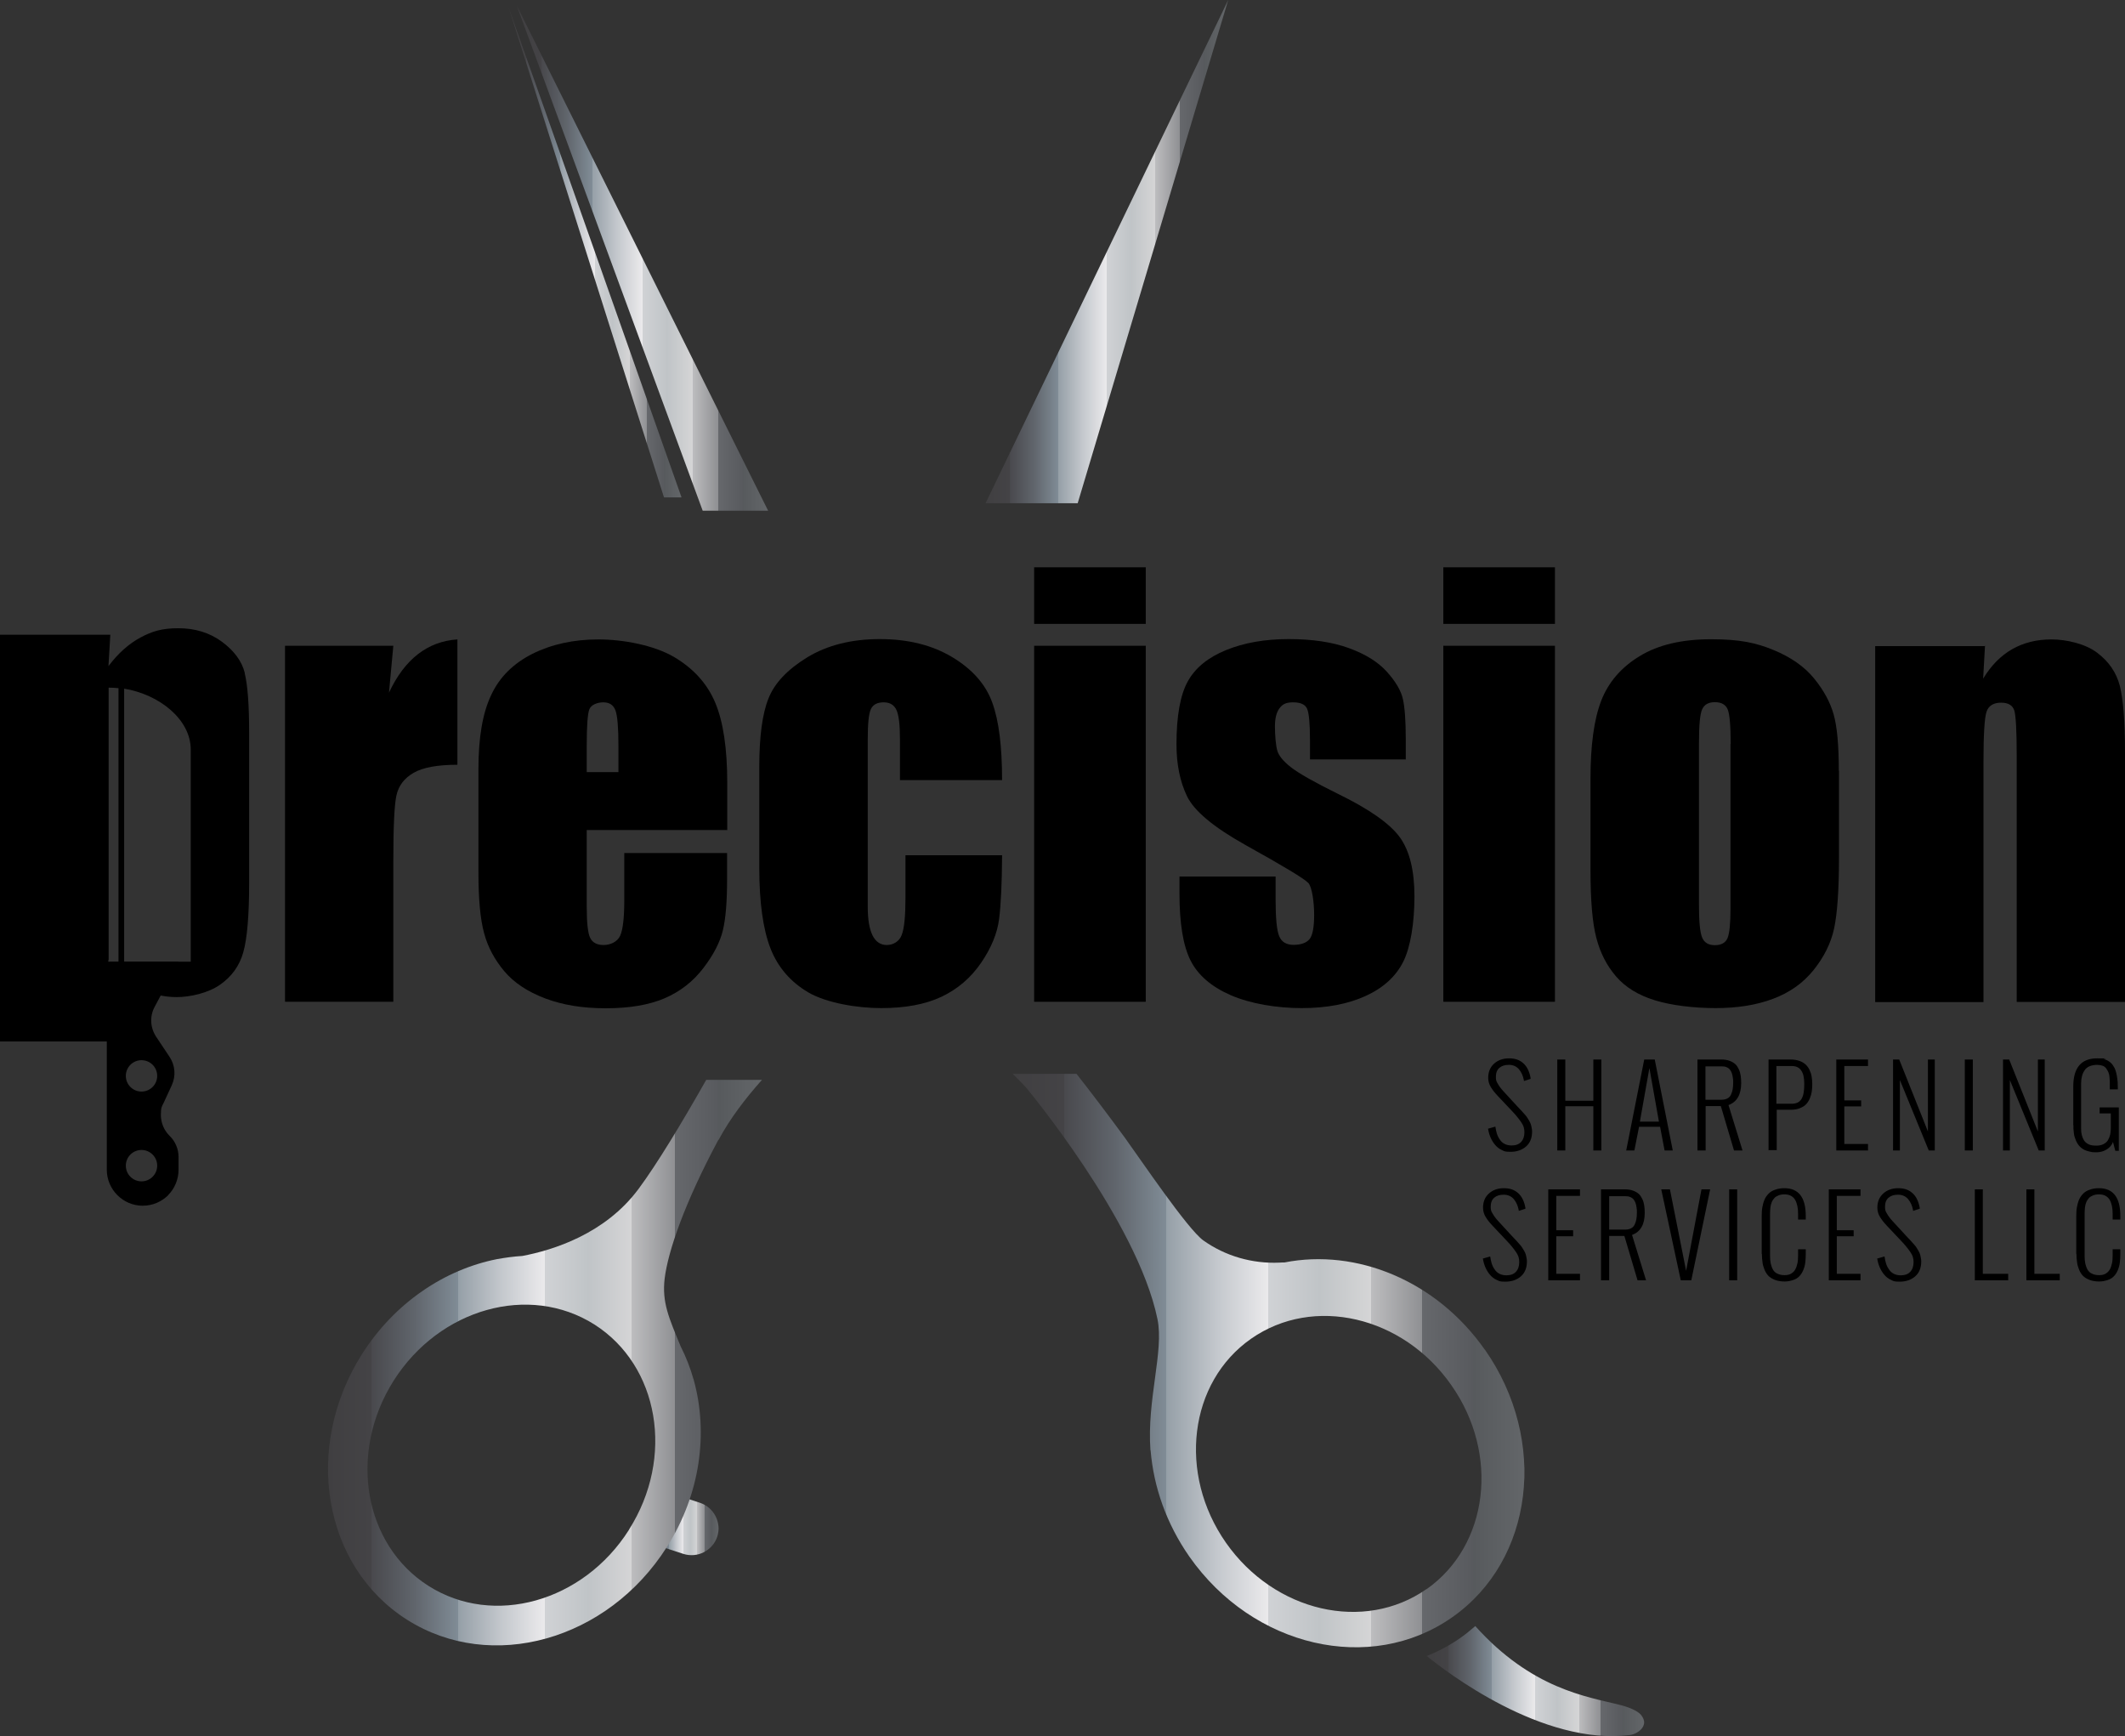 <?xml version="1.0" encoding="UTF-8"?>
<svg xmlns="http://www.w3.org/2000/svg" xmlns:xlink="http://www.w3.org/1999/xlink" id="Layer_1" version="1.1" viewBox="0 0 1273.4 1040.18">
  <rect x="0" y="0" width="1273.4" height="1040.18" fill="#333333" stroke="none"/>
  <defs>
    <style>
      .st0 {
        fill: url(#linear-gradient2);
      }

      .st1 {
        fill: url(#linear-gradient1);
      }

      .st2 {
        fill: url(#linear-gradient3);
      }

      .st3 {
        fill: url(#linear-gradient6);
      }

      .st4 {
        fill: url(#linear-gradient5);
      }

      .st5 {
        fill: url(#linear-gradient4);
      }

      .st6 {
        fill: url(#linear-gradient);
      }
    </style>
    <linearGradient id="linear-gradient" x1="388.4" y1="120.76" x2="430.57" y2="120.76" gradientTransform="translate(0 1033.4) scale(1 -1)" gradientUnits="userSpaceOnUse">
      <stop offset="0" stop-color="#403f41"></stop>
      <stop offset=".1" stop-color="#444346"></stop>
      <stop offset=".1" stop-color="#49494d"></stop>
      <stop offset=".2" stop-color="#60656c"></stop>
      <stop offset=".3" stop-color="#808c96"></stop>
      <stop offset=".3" stop-color="#959fa7"></stop>
      <stop offset=".4" stop-color="#c4c8cd"></stop>
      <stop offset=".5" stop-color="#ebeaec"></stop>
      <stop offset=".5" stop-color="#d0d2d5"></stop>
      <stop offset=".6" stop-color="#c0c4c7"></stop>
      <stop offset=".7" stop-color="#d5d5d6"></stop>
      <stop offset=".7" stop-color="#bdbdbf"></stop>
      <stop offset=".8" stop-color="#8f9093"></stop>
      <stop offset=".8" stop-color="#6c6d71"></stop>
      <stop offset=".8" stop-color="#66686c"></stop>
      <stop offset=".9" stop-color="#585a5e"></stop>
      <stop offset=".9" stop-color="#53565a"></stop>
      <stop offset=".9" stop-color="#575a5d"></stop>
      <stop offset="1" stop-color="#636669"></stop>
      <stop offset="1" stop-color="#727477"></stop>
    </linearGradient>
    <linearGradient id="linear-gradient1" x1="855" y1="26.21" x2="985.23" y2="26.21" gradientTransform="translate(0 1033.4) scale(1 -1)" gradientUnits="userSpaceOnUse">
      <stop offset="0" stop-color="#403f41"></stop>
      <stop offset=".1" stop-color="#444346"></stop>
      <stop offset=".1" stop-color="#49494d"></stop>
      <stop offset=".2" stop-color="#60656c"></stop>
      <stop offset=".3" stop-color="#808c96"></stop>
      <stop offset=".3" stop-color="#959fa7"></stop>
      <stop offset=".4" stop-color="#c4c8cd"></stop>
      <stop offset=".5" stop-color="#ebeaec"></stop>
      <stop offset=".5" stop-color="#d0d2d5"></stop>
      <stop offset=".6" stop-color="#c0c4c7"></stop>
      <stop offset=".7" stop-color="#d5d5d6"></stop>
      <stop offset=".7" stop-color="#bdbdbf"></stop>
      <stop offset=".8" stop-color="#8f9093"></stop>
      <stop offset=".8" stop-color="#6c6d71"></stop>
      <stop offset=".8" stop-color="#66686c"></stop>
      <stop offset=".9" stop-color="#585a5e"></stop>
      <stop offset=".9" stop-color="#53565a"></stop>
      <stop offset=".9" stop-color="#575a5d"></stop>
      <stop offset="1" stop-color="#636669"></stop>
      <stop offset="1" stop-color="#727477"></stop>
    </linearGradient>
    <linearGradient id="linear-gradient2" x1="309.6" y1="878.8" x2="460.3" y2="878.8" gradientTransform="translate(0 1033.4) scale(1 -1)" gradientUnits="userSpaceOnUse">
      <stop offset="0" stop-color="#403f41"></stop>
      <stop offset=".1" stop-color="#444346"></stop>
      <stop offset=".1" stop-color="#49494d"></stop>
      <stop offset=".2" stop-color="#60656c"></stop>
      <stop offset=".3" stop-color="#808c96"></stop>
      <stop offset=".3" stop-color="#959fa7"></stop>
      <stop offset=".4" stop-color="#c4c8cd"></stop>
      <stop offset=".5" stop-color="#ebeaec"></stop>
      <stop offset=".5" stop-color="#d0d2d5"></stop>
      <stop offset=".6" stop-color="#c0c4c7"></stop>
      <stop offset=".7" stop-color="#d5d5d6"></stop>
      <stop offset=".7" stop-color="#bdbdbf"></stop>
      <stop offset=".8" stop-color="#8f9093"></stop>
      <stop offset=".8" stop-color="#6c6d71"></stop>
      <stop offset=".8" stop-color="#66686c"></stop>
      <stop offset=".9" stop-color="#585a5e"></stop>
      <stop offset=".9" stop-color="#53565a"></stop>
      <stop offset=".9" stop-color="#575a5d"></stop>
      <stop offset="1" stop-color="#636669"></stop>
      <stop offset="1" stop-color="#727477"></stop>
    </linearGradient>
    <linearGradient id="linear-gradient3" x1="590.6" y1="882.65" x2="736" y2="882.65" gradientTransform="translate(0 1033.4) scale(1 -1)" gradientUnits="userSpaceOnUse">
      <stop offset="0" stop-color="#403f41"></stop>
      <stop offset=".1" stop-color="#444346"></stop>
      <stop offset=".1" stop-color="#49494d"></stop>
      <stop offset=".2" stop-color="#60656c"></stop>
      <stop offset=".3" stop-color="#808c96"></stop>
      <stop offset=".3" stop-color="#959fa7"></stop>
      <stop offset=".4" stop-color="#c4c8cd"></stop>
      <stop offset=".5" stop-color="#ebeaec"></stop>
      <stop offset=".5" stop-color="#d0d2d5"></stop>
      <stop offset=".6" stop-color="#c0c4c7"></stop>
      <stop offset=".7" stop-color="#d5d5d6"></stop>
      <stop offset=".7" stop-color="#bdbdbf"></stop>
      <stop offset=".8" stop-color="#8f9093"></stop>
      <stop offset=".8" stop-color="#6c6d71"></stop>
      <stop offset=".8" stop-color="#66686c"></stop>
      <stop offset=".9" stop-color="#585a5e"></stop>
      <stop offset=".9" stop-color="#53565a"></stop>
      <stop offset=".9" stop-color="#575a5d"></stop>
      <stop offset="1" stop-color="#636669"></stop>
      <stop offset="1" stop-color="#727477"></stop>
    </linearGradient>
    <linearGradient id="linear-gradient4" x1="304.8" y1="882.15" x2="408.4" y2="882.15" gradientTransform="translate(0 1033.4) scale(1 -1)" gradientUnits="userSpaceOnUse">
      <stop offset="0" stop-color="#403f41"></stop>
      <stop offset=".1" stop-color="#444346"></stop>
      <stop offset=".1" stop-color="#49494d"></stop>
      <stop offset=".2" stop-color="#60656c"></stop>
      <stop offset=".3" stop-color="#808c96"></stop>
      <stop offset=".3" stop-color="#959fa7"></stop>
      <stop offset=".4" stop-color="#c4c8cd"></stop>
      <stop offset=".5" stop-color="#ebeaec"></stop>
      <stop offset=".5" stop-color="#d0d2d5"></stop>
      <stop offset=".6" stop-color="#c0c4c7"></stop>
      <stop offset=".7" stop-color="#d5d5d6"></stop>
      <stop offset=".7" stop-color="#bdbdbf"></stop>
      <stop offset=".8" stop-color="#8f9093"></stop>
      <stop offset=".8" stop-color="#6c6d71"></stop>
      <stop offset=".8" stop-color="#66686c"></stop>
      <stop offset=".9" stop-color="#585a5e"></stop>
      <stop offset=".9" stop-color="#53565a"></stop>
      <stop offset=".9" stop-color="#575a5d"></stop>
      <stop offset="1" stop-color="#636669"></stop>
      <stop offset="1" stop-color="#727477"></stop>
    </linearGradient>
    <linearGradient id="linear-gradient5" x1="606.9" y1="218.22" x2="913.49" y2="218.22" gradientTransform="translate(0 1033.4) scale(1 -1)" gradientUnits="userSpaceOnUse">
      <stop offset="0" stop-color="#403f41"></stop>
      <stop offset=".1" stop-color="#444346"></stop>
      <stop offset=".1" stop-color="#49494d"></stop>
      <stop offset=".2" stop-color="#60656c"></stop>
      <stop offset=".3" stop-color="#808c96"></stop>
      <stop offset=".3" stop-color="#959fa7"></stop>
      <stop offset=".4" stop-color="#c4c8cd"></stop>
      <stop offset=".5" stop-color="#ebeaec"></stop>
      <stop offset=".5" stop-color="#d0d2d5"></stop>
      <stop offset=".6" stop-color="#c0c4c7"></stop>
      <stop offset=".7" stop-color="#d5d5d6"></stop>
      <stop offset=".7" stop-color="#bdbdbf"></stop>
      <stop offset=".8" stop-color="#8f9093"></stop>
      <stop offset=".8" stop-color="#6c6d71"></stop>
      <stop offset=".8" stop-color="#66686c"></stop>
      <stop offset=".9" stop-color="#585a5e"></stop>
      <stop offset=".9" stop-color="#53565a"></stop>
      <stop offset=".9" stop-color="#575a5d"></stop>
      <stop offset="1" stop-color="#636669"></stop>
      <stop offset="1" stop-color="#727477"></stop>
    </linearGradient>
    <linearGradient id="linear-gradient6" x1="196.56" y1="216.99" x2="456.6" y2="216.99" gradientTransform="translate(0 1033.4) scale(1 -1)" gradientUnits="userSpaceOnUse">
      <stop offset="0" stop-color="#403f41"></stop>
      <stop offset=".1" stop-color="#444346"></stop>
      <stop offset=".1" stop-color="#49494d"></stop>
      <stop offset=".2" stop-color="#60656c"></stop>
      <stop offset=".3" stop-color="#808c96"></stop>
      <stop offset=".3" stop-color="#959fa7"></stop>
      <stop offset=".4" stop-color="#c4c8cd"></stop>
      <stop offset=".5" stop-color="#ebeaec"></stop>
      <stop offset=".5" stop-color="#d0d2d5"></stop>
      <stop offset=".6" stop-color="#c0c4c7"></stop>
      <stop offset=".7" stop-color="#d5d5d6"></stop>
      <stop offset=".7" stop-color="#bdbdbf"></stop>
      <stop offset=".8" stop-color="#8f9093"></stop>
      <stop offset=".8" stop-color="#6c6d71"></stop>
      <stop offset=".8" stop-color="#66686c"></stop>
      <stop offset=".9" stop-color="#585a5e"></stop>
      <stop offset=".9" stop-color="#53565a"></stop>
      <stop offset=".9" stop-color="#575a5d"></stop>
      <stop offset="1" stop-color="#636669"></stop>
      <stop offset="1" stop-color="#727477"></stop>
    </linearGradient>
  </defs>
  <g>
    <path d="M235.7,386.9l-2.6,28.1c9.4-20.1,23.1-30.7,41-31.9v75.1c-11.9,0-20.6,1.6-26.2,4.8-5.6,3.2-9,7.7-10.3,13.4-1.3,5.7-1.9,18.9-1.9,39.6v84.2h-64.9v-213.3h64.9Z"></path>
    <path d="M435.7,497.3h-84.1v46.1c0,9.6.7,15.9,2.1,18.6,1.4,2.8,4.1,4.2,8,4.2s8.2-1.8,9.9-5.5,2.5-10.9,2.5-21.5v-28.1h61.6v15.8c0,13.2-.8,23.3-2.5,30.4-1.7,7.1-5.5,14.6-11.7,22.7-6.1,8-13.9,14.1-23.2,18.1-9.4,4-21.1,6-35.3,6s-25.8-2-36.3-5.9c-10.5-4-18.7-9.4-24.5-16.3-5.8-6.9-9.9-14.5-12.1-22.8-2.3-8.3-3.4-20.4-3.4-36.3v-62.2c0-18.6,2.5-33.4,7.6-44.1,5-10.8,13.3-19,24.8-24.8,11.5-5.7,24.6-8.6,39.5-8.6s33.2,3.5,45.1,10.4c11.8,6.9,20.1,16.1,24.9,27.5,4.8,11.4,7.2,27.5,7.2,48.1v28.3l-.1-.1ZM370.6,462.6v-15.6c0-11-.6-18.2-1.8-21.4-1.2-3.2-3.6-4.8-7.2-4.8s-7.3,1.4-8.4,4.1c-1.1,2.7-1.6,10.1-1.6,22.1v15.6h19Z"></path>
    <path d="M600.5,467.4h-61.2v-24.6c0-8.6-.7-14.4-2.1-17.4-1.4-3.1-4-4.6-7.7-4.6s-6.3,1.3-7.6,4-1.9,8.7-1.9,18v100.6c0,7.6,1,13.3,2.9,17.1s4.8,5.7,8.5,5.7,7.4-2,8.9-5.9c1.6-4,2.3-11.5,2.3-22.5v-25.4h57.9c-.1,17-.7,29.8-1.8,38.3s-4.7,17.3-10.8,26.2-14,15.7-23.7,20.3c-9.8,4.6-21.8,6.8-36.2,6.8s-32.8-3.1-43.6-9.4c-10.7-6.3-18.3-15.1-22.7-26.4-4.4-11.3-6.7-27.4-6.7-48.1v-60.6c0-18.1,1.8-31.8,5.5-41,3.6-9.2,11.4-17.4,23.3-24.7,11.9-7.2,26.4-10.9,43.4-10.9s31.4,3.6,43.4,10.8c12,7.2,20,16.2,24,27.2,4,10.9,5.9,26.4,5.9,46.5h0Z"></path>
    <path d="M686.6,339.9v33.9h-66.9v-33.9h66.9ZM686.6,386.9v213.3h-66.9v-213.3h66.9Z"></path>
    <path d="M842.6,455h-57.6v-11.6c0-9.9-.6-16.1-1.7-18.7s-3.9-3.9-8.4-3.9-6.4,1.2-8.2,3.6c-1.8,2.4-2.7,6-2.7,10.9s.5,11.3,1.4,14.4,3.6,6.4,8.2,10,13.9,8.9,28.1,15.9c18.9,9.2,31.2,17.9,37.1,26s8.8,20,8.8,35.5-2.3,30.5-6.8,39.3-12,15.6-22.6,20.4c-10.6,4.8-23.3,7.2-38.2,7.2s-30.6-2.6-42.4-7.7c-11.7-5.1-19.8-12.1-24.2-20.9-4.4-8.8-6.6-22.1-6.6-39.9v-10.3h57.6v13.5c0,11.5.7,18.9,2.2,22.3,1.4,3.4,4.3,5.1,8.6,5.1s7.8-1.2,9.6-3.5c1.8-2.3,2.7-7.2,2.7-14.5s-1.2-16.6-3.5-19.1c-2.5-2.6-15.1-10.2-37.8-22.8-19.1-10.7-30.7-20.4-34.9-29.2-4.2-8.7-6.3-19.1-6.3-31.1,0-17,2.3-29.6,6.8-37.7s12.1-14.3,22.9-18.7c10.8-4.4,23.3-6.6,37.5-6.6s26.2,1.8,36.1,5.4,17.5,8.3,22.8,14.2c5.3,5.9,8.5,11.4,9.6,16.4s1.7,12.9,1.7,23.6v12.4l.2.1Z"></path>
    <path d="M931.8,339.9v33.9h-66.9v-33.9h66.9ZM931.8,386.9v213.3h-66.9v-213.3h66.9Z"></path>
    <path d="M1102,461.8v52.2c0,19.2-1,33.3-2.9,42.2s-6.1,17.3-12.4,25.1-14.4,13.5-24.4,17.2c-9.9,3.7-21.3,5.5-34.2,5.5s-26.5-1.6-36.5-4.7-17.7-7.9-23.2-14.3c-5.5-6.4-9.5-14.1-11.8-23.1-2.4-9.1-3.5-22.6-3.5-40.8v-54.7c0-19.8,2.1-35.3,6.4-46.5,4.3-11.1,12-20.1,23.1-26.8,11.1-6.8,25.4-10.1,42.8-10.1s27.1,2.2,37.5,6.5,18.5,10,24.2,17,9.6,14.1,11.7,21.5,3.1,18.6,3.1,33.8h.1ZM1037.1,445.7c0-10.9-.6-17.8-1.8-20.7-1.2-2.8-3.7-4.3-7.6-4.3s-6.4,1.4-7.7,4.3c-1.3,2.8-1.9,9.7-1.9,20.7v96.3c0,10.1.6,16.6,1.9,19.7,1.3,3.1,3.8,4.6,7.6,4.6s6.4-1.4,7.6-4.2,1.8-8.8,1.8-18v-98.4h.1Z"></path>
    <path d="M1189.5,386.9l-1.1,19.7c4.7-7.8,10.5-13.7,17.3-17.6s14.7-5.9,23.6-5.9,20.3,2.6,27.3,7.9c7.1,5.3,11.6,11.9,13.7,19.9,2,8,3.1,21.3,3.1,39.9v149.5h-64.9v-147.7c0-14.7-.5-23.6-1.4-26.8-1-3.2-3.6-4.8-8-4.8s-7.5,1.8-8.7,5.5-1.8,13.6-1.8,29.7v144.2h-64.9v-213.3h66.1l-.3-.2Z"></path>
    <path d="M100.7,716.1c3.9-3.9,6.3-9.4,6.3-15.3v-7.6c0-4.7-1.9-9.3-5.3-12.6s-5.3-7.9-5.3-12.6.6-5,1.7-7.3l4.8-10.4c2.6-5.6,2.1-12-1.3-17.1l-8-12c-3.6-5.4-4-12.3-.9-18l14.4-27h-43.1v124.6c0,11.9,9.7,21.6,21.5,21.6,6,0,11.3-2.4,15.3-6.3h-.1ZM84.8,654c-5.2,0-9.4-4.2-9.4-9.4s4.2-9.4,9.4-9.4,9.4,4.2,9.4,9.4-4.2,9.4-9.4,9.4ZM84.8,707.8c-5.2,0-9.4-4.2-9.4-9.4s4.2-9.4,9.4-9.4,9.4,4.2,9.4,9.4-4.2,9.4-9.4,9.4Z"></path>
    <path d="M146.7,403.2c-1.8-7.1-6.4-13.3-13.7-18.7-7.3-5.4-16.1-8.1-26.1-8.1s-15.9,1.9-22.8,5.6c-7,3.8-13.3,9.4-19.1,17.1l1.1-18.8H0v243.7h64.9v-48.9c0,.1.2.2.2.3v-163.4h0c2,0,4,.1,5.9.3v164h-5.2c5.4,6.8,11.3,12,17.8,15.5,6.9,3.8,14.3,5.6,22.3,5.6s18.7-2.4,25.8-7.3c7.1-4.9,11.8-11.4,14.1-19.6,2.3-8.2,3.5-22,3.5-41.4v-89.9c0-16.9-.9-28.9-2.7-36h.1ZM114.3,576.2h-39.9v-163.6c21.2,3.5,39.9,18.5,39.9,36.5v127.1Z"></path>
  </g>
  <g>
    <path d="M891.9,676.2l4.2-1.2c.2,1.5.5,2.9.9,4.2s1,2.5,1.8,3.6c.7,1.1,1.7,2,2.9,2.6,1.2.6,2.6.9,4.1.9,2.5,0,4.4-.7,5.7-2.1,1.3-1.4,2-3.3,2-5.8s-.6-4.1-1.9-6-3.1-4.2-5.5-6.7l-8.5-9c-1.9-2-3.3-3.8-4.3-5.5s-1.5-3.5-1.5-5.4c0-3.6,1.2-6.4,3.5-8.5s5.3-3.2,9-3.2,6.4,1,8.6,3,3.6,4.9,4.3,8.8v.5l-4,1.3v-.4c-.5-2.7-1.5-4.9-3-6.7-1.5-1.7-3.5-2.6-6-2.6s-4.3.6-5.7,1.8c-1.4,1.2-2.1,3-2.1,5.4s.4,2.8,1.2,4.2,1.9,2.9,3.3,4.4l8,8.7c.2.2.7.8,1.6,1.7.8.9,1.4,1.5,1.7,1.8.3.3.7.9,1.5,1.7s1.2,1.5,1.5,1.9.6,1,1.1,1.8.8,1.5,1,2.1.4,1.3.5,2.1c.2.8.3,1.6.3,2.3,0,3.9-1.2,6.9-3.6,9s-5.5,3.2-9.3,3.2-3.7-.4-5.3-1.1c-1.6-.7-2.9-1.8-4-3.1s-2-2.8-2.7-4.4c-.7-1.6-1.2-3.4-1.5-5.3h.2Z"></path>
    <path d="M933.2,689.3v-54.5h4.8v24.7h16.8v-24.7h4.8v54.5h-4.8v-26.5h-16.8v26.5h-4.8Z"></path>
    <path d="M979.3,689.3h-4.8l10.8-54.5h6.3l10.8,54.5h-4.9l-2.7-14.2h-12.6l-2.8,14.2h-.1ZM982.7,672h11.4l-5.7-32.1-5.7,32.1h0Z"></path>
    <path d="M1017.2,689.3v-54.5h14.5c1.8,0,3.5.3,4.8.8,1.4.5,2.5,1.2,3.4,2s1.5,1.9,2.1,3.1.9,2.5,1.1,3.8.3,2.8.3,4.4c0,6.9-2.5,11.3-7.6,13.2l8.4,27.2h-5.1l-7.9-26.6h-9.1v26.6h-4.9ZM1022,658.9h9.7c1.4,0,2.5-.3,3.5-.8.9-.5,1.7-1.3,2.1-2.3.5-1,.8-2.1,1-3.2.2-1.1.3-2.4.3-3.8s0-2.2-.2-3.1c-.1-.9-.3-1.8-.6-2.7-.3-.9-.7-1.6-1.2-2.2-.5-.6-1.2-1.1-2-1.4-.8-.4-1.8-.5-2.9-.5h-9.7v20.2-.2Z"></path>
    <path d="M1059.8,689.3v-54.5h13.3c1.9,0,3.6.3,5.1.8s2.7,1.2,3.7,2.1c1,.9,1.8,2,2.4,3.2.6,1.3,1.1,2.6,1.3,4s.4,2.9.4,4.5-.1,3.2-.3,4.6-.6,2.8-1.2,4.2-1.4,2.6-2.3,3.5c-.9,1-2.2,1.7-3.7,2.3s-3.3.9-5.3.9h-8.5v24.2h-4.8l-.1.2ZM1064.6,661.3h9.1c2.7,0,4.6-.9,5.8-2.8,1.2-1.9,1.7-4.8,1.7-8.9s-.6-6.5-1.9-8.3c-1.2-1.8-3.1-2.6-5.7-2.6h-9.1v22.5l.1.1Z"></path>
    <path d="M1100.4,689.3v-54.5h19v3.9h-14.2v20.6h10.1v3.6h-10.1v22.5h14.2v3.9h-19Z"></path>
    <path d="M1134.4,689.3v-54.5h3.7l17.2,43.1v-43.1h4.1v54.5h-3.6l-17.3-42.2v42.2h-4.1,0Z"></path>
    <path d="M1177.4,689.3v-54.5h4.8v54.5h-4.8Z"></path>
    <path d="M1200.3,689.3v-54.5h3.7l17.2,43.1v-43.1h4.1v54.5h-3.6l-17.3-42.2v42.2h-4.1,0Z"></path>
    <path d="M1242.4,674.1v-23.1c0-11.3,4.8-16.9,14.3-16.9s2.9.2,4.1.5,2.3.8,3.1,1.4c.9.6,1.6,1.3,2.2,2.2s1.2,1.8,1.5,2.8.7,2.1.9,3.4c.2,1.3.4,2.6.5,3.8,0,1.2.1,2.6.1,4.1v.4h-4.8v-4.3c0-.8-.1-1.8-.2-3.1s-.4-2.3-.7-3c-.3-.7-.8-1.4-1.3-2.2-.5-.7-1.3-1.3-2.2-1.6s-2-.5-3.3-.5-3.3.3-4.6.9c-1.3.6-2.2,1.4-2.9,2.5s-1.2,2.2-1.5,3.5c-.3,1.2-.5,2.6-.5,4.1v27.2c0,1.4.1,2.6.4,3.8.3,1.1.7,2.2,1.3,3.2.6,1,1.6,1.8,2.8,2.4s2.8.8,4.6.8,3.1-.3,4.3-.9,2.1-1.4,2.7-2.4,1-2.1,1.3-3.2c.2-1.1.4-2.3.4-3.6v-9.2h-6.7v-3.6h11.5v26h-2.1l-1.4-5.3c-.7,1.9-2,3.4-3.8,4.5s-3.8,1.7-6.1,1.7-2.8-.1-4-.4c-1.2-.3-2.3-.6-3.1-1-.9-.4-1.7-1-2.4-1.6-.7-.7-1.3-1.3-1.7-2-.5-.7-.8-1.4-1.2-2.3-.3-.9-.6-1.6-.8-2.3-.2-.7-.3-1.5-.4-2.4,0-.9-.2-1.6-.2-2.2v-1.9l-.1-.2Z"></path>
    <path d="M888.8,754l4.2-1.2c.2,1.5.5,2.9.9,4.2s1,2.5,1.8,3.6c.7,1.1,1.7,2,2.9,2.6,1.2.6,2.6.9,4.1.9,2.5,0,4.4-.7,5.7-2.1,1.3-1.4,2-3.3,2-5.8s-.6-4.1-1.9-6-3.1-4.2-5.5-6.7l-8.5-9c-1.9-2-3.3-3.8-4.3-5.5s-1.5-3.5-1.5-5.4c0-3.6,1.2-6.4,3.5-8.5s5.3-3.2,9-3.2,6.4,1,8.6,3,3.6,4.9,4.3,8.8v.5l-4,1.3v-.4c-.5-2.7-1.5-4.9-3-6.7-1.5-1.7-3.5-2.6-6-2.6s-4.3.6-5.7,1.8c-1.4,1.2-2.1,3-2.1,5.4s.4,2.8,1.2,4.2,1.9,2.9,3.3,4.4l8,8.7c.2.2.7.8,1.6,1.7.8.9,1.4,1.5,1.7,1.8.3.3.7.9,1.5,1.7s1.2,1.5,1.5,1.9.6,1,1.1,1.8.8,1.5,1,2.1.4,1.3.5,2.1c.2.8.3,1.6.3,2.3,0,3.9-1.2,6.9-3.6,9s-5.5,3.2-9.3,3.2-3.7-.4-5.3-1.1c-1.6-.7-2.9-1.8-4-3.1s-2-2.8-2.7-4.4c-.7-1.6-1.2-3.4-1.5-5.3h.2Z"></path>
    <path d="M927.8,767.1v-54.5h19v3.9h-14.2v20.6h10.1v3.6h-10.1v22.5h14.2v3.9h-19Z"></path>
    <path d="M959.4,767.1v-54.5h14.5c1.8,0,3.5.3,4.8.8,1.4.5,2.5,1.2,3.4,2s1.5,1.9,2.1,3.1.9,2.5,1.1,3.8.3,2.8.3,4.4c0,6.9-2.5,11.3-7.6,13.2l8.4,27.2h-5.1l-7.9-26.6h-9.1v26.6h-4.9ZM964.3,736.7h9.7c1.4,0,2.5-.3,3.5-.8.9-.5,1.7-1.3,2.1-2.3.5-1,.8-2.1,1-3.2.2-1.1.3-2.4.3-3.8s0-2.2-.2-3.1c-.1-.9-.3-1.8-.6-2.7-.3-.9-.7-1.6-1.2-2.2-.5-.6-1.2-1.1-2-1.4-.8-.4-1.8-.5-2.9-.5h-9.7v20.2-.2Z"></path>
    <path d="M1007.2,767.1l-11.7-54.5h5.2l9.7,48.8,9.2-48.8h5.2l-11.3,54.5h-6.3,0Z"></path>
    <path d="M1036.2,767.1v-54.5h4.8v54.5h-4.8Z"></path>
    <path d="M1055.7,751.3v-22.8c0-1.9.1-3.7.4-5.3s.7-3.1,1.3-4.5c.6-1.4,1.5-2.6,2.5-3.6s2.3-1.8,3.9-2.3c1.6-.6,3.4-.9,5.5-.9,8.5,0,12.8,5.5,12.8,16.6v2.2h-4.6v-3.3c0-1.8-.1-3.3-.4-4.7s-.7-2.6-1.3-3.7c-.6-1.1-1.5-1.9-2.5-2.5-1.1-.6-2.4-.9-3.9-.9s-2.6.2-3.6.6c-1,.4-1.9.9-2.5,1.6-.6.7-1.2,1.5-1.6,2.5s-.7,2.1-.8,3.2c-.1,1.1-.2,2.4-.2,3.8v25c0,1.8.1,3.3.4,4.7.3,1.3.7,2.5,1.3,3.6.6,1.1,1.5,2,2.7,2.5,1.2.6,2.6.9,4.3.9s2.9-.3,3.9-.9,1.9-1.4,2.5-2.5,1-2.3,1.3-3.7c.3-1.3.4-2.9.4-4.7v-3.7h4.6v2.7c0,1.9-.1,3.7-.3,5.3-.2,1.6-.6,3.1-1.2,4.5s-1.4,2.7-2.3,3.6c-.9,1-2.2,1.8-3.7,2.3s-3.2.9-5.2.9-4-.3-5.6-.9c-1.6-.6-2.9-1.4-3.9-2.3-1-1-1.8-2.2-2.4-3.6-.6-1.4-1.1-3-1.3-4.5-.2-1.6-.4-3.3-.4-5.3l-.1.1Z"></path>
    <path d="M1095.9,767.1v-54.5h19v3.9h-14.2v20.6h10.1v3.6h-10.1v22.5h14.2v3.9h-19Z"></path>
    <path d="M1125.1,754l4.2-1.2c.2,1.5.5,2.9.9,4.2s1,2.5,1.8,3.6c.7,1.1,1.7,2,2.9,2.6,1.2.6,2.6.9,4.1.9,2.5,0,4.4-.7,5.7-2.1,1.3-1.4,2-3.3,2-5.8s-.6-4.1-1.9-6-3.1-4.2-5.5-6.7l-8.5-9c-1.9-2-3.3-3.8-4.3-5.5s-1.5-3.5-1.5-5.4c0-3.6,1.2-6.4,3.5-8.5s5.3-3.2,9-3.2,6.4,1,8.6,3,3.6,4.9,4.3,8.8v.5l-4,1.3v-.4c-.5-2.7-1.5-4.9-3-6.7-1.5-1.7-3.5-2.6-6-2.6s-4.3.6-5.7,1.8c-1.4,1.2-2.1,3-2.1,5.4s.4,2.8,1.2,4.2,1.9,2.9,3.3,4.4l8,8.7c.2.2.7.8,1.6,1.7.8.9,1.4,1.5,1.7,1.8.3.3.7.9,1.5,1.7s1.2,1.5,1.5,1.9.6,1,1.1,1.8.8,1.5,1,2.1.4,1.3.5,2.1c.2.8.3,1.6.3,2.3,0,3.9-1.2,6.9-3.6,9s-5.5,3.2-9.3,3.2-3.7-.4-5.3-1.1c-1.6-.7-2.9-1.8-4-3.1s-2-2.8-2.7-4.4c-.7-1.6-1.2-3.4-1.5-5.3h.2Z"></path>
    <path d="M1183.4,767.1v-54.5h4.8v50.6h15.2v3.9h-20Z"></path>
    <path d="M1214.3,767.1v-54.5h4.8v50.6h15.2v3.9h-20Z"></path>
    <path d="M1244.2,751.3v-22.8c0-1.9.1-3.7.4-5.3s.7-3.1,1.3-4.5c.6-1.4,1.5-2.6,2.5-3.6s2.3-1.8,3.9-2.3c1.6-.6,3.4-.9,5.5-.9,8.5,0,12.8,5.5,12.8,16.6v2.2h-4.6v-3.3c0-1.8-.1-3.3-.4-4.7s-.7-2.6-1.3-3.7c-.6-1.1-1.5-1.9-2.5-2.5-1.1-.6-2.4-.9-3.9-.9s-2.6.2-3.6.6c-1,.4-1.9.9-2.5,1.6-.6.7-1.2,1.5-1.6,2.5s-.7,2.1-.8,3.2c-.1,1.1-.2,2.4-.2,3.8v25c0,1.8.1,3.3.4,4.7.3,1.3.7,2.5,1.3,3.6.6,1.1,1.5,2,2.7,2.5,1.2.6,2.6.9,4.3.9s2.9-.3,3.9-.9,1.9-1.4,2.5-2.5,1-2.3,1.3-3.7c.3-1.3.4-2.9.4-4.7v-3.7h4.6v2.7c0,1.9-.1,3.7-.3,5.3-.2,1.6-.6,3.1-1.2,4.5s-1.4,2.7-2.3,3.6c-.9,1-2.2,1.8-3.7,2.3s-3.2.9-5.2.9-4-.3-5.6-.9c-1.6-.6-2.9-1.4-3.9-2.3-1-1-1.8-2.2-2.4-3.6-.6-1.4-1.1-3-1.3-4.5-.2-1.6-.4-3.3-.4-5.3l-.1.1Z"></path>
  </g>
  <g>
    <path class="st6" d="M429.8,920.7h0c-2.8,8.4-11.9,13-20.3,10.3l-21.1-6.9,10-30.6,21.1,6.9c8.4,2.8,13,11.9,10.3,20.3Z"></path>
    <path class="st1" d="M884,974.2c33.9,37.8,67,42.3,86,47.1,5.5,1.3,11.3,3.6,13.4,6.2,5.4,6.7-2.5,11.5-6.5,12-52.7,6.7-111-38.4-121.9-47.3,6.9-2.8,13.6-6.3,19.9-10.7,3.2-2.2,6.2-4.7,9.1-7.2v-.1Z"></path>
    <polygon class="st0" points="460.3 306 309.6 3.2 421.1 306 460.3 306"></polygon>
    <polygon class="st2" points="645.8 301.5 736 0 590.6 301.5 645.8 301.5"></polygon>
    <g>
      <polygon class="st5" points="408.4 298 304.8 4.5 397.9 298 408.4 298"></polygon>
      <path class="st4" d="M889.8,808.7c-29.1-41.6-77.2-60.8-120.1-52.3-1,0-2.1,0-3.1.1-16.2.7-32.3-3.9-45.5-13.3-9.4-6.7-37.6-48.5-47-61.5-10.1-13.8-19.9-26.7-29-38.3h-38.2c2.6,2.6,5.2,5.2,7.8,8,0,0,66.8,80,78.9,138.9,4,19.3-6.4,48.1-4.2,78.6l.1.1c1.8,21.8,9.4,43.8,23.2,63.6,38.1,54.4,108.6,70.7,157.5,36.4,48.9-34.2,57.7-106,19.6-160.4v.1ZM854.8,952.1c-37.3,26.1-91,13.7-120.1-27.7-29-41.4-22.3-96.2,15-122.3s91-13.7,120,27.8c29.1,41.4,22.3,96.2-14.9,122.3v-.1Z"></path>
    </g>
    <path class="st3" d="M430.6,683c6.8-12.8,16.2-25,26-36h-33.4c-14.6,25.8-29.6,50.6-40.6,65.4-20.1,27-51.2,36.6-69.6,40.1-5.1.3-10.2,1-15.2,1.9h0c-15.6,3.1-31,9.6-44.8,19.2-13.9,9.6-26.2,22.2-36,37.6-35.6,56-23.5,127.4,27,159.3,50.4,31.9,120.1,12.4,155.6-43.6,20.2-31.8,24.9-68.5,16.1-100.2h0c0-.2-.1-.4-.2-.6-1.9-6.7-4.5-13.3-7.6-19.4-7-17-11.3-26.3-9.6-40.7,2-16.2,11.8-45,32.2-83.1l.1.1ZM376.9,916.6c-27.4,43.2-81.2,58.3-120.1,33.6-38.9-24.7-48.3-79.7-20.9-123,27.5-43.3,81.2-58.3,120.2-33.7,38.9,24.7,48.3,79.7,20.8,123v.1Z"></path>
  </g>
</svg>
